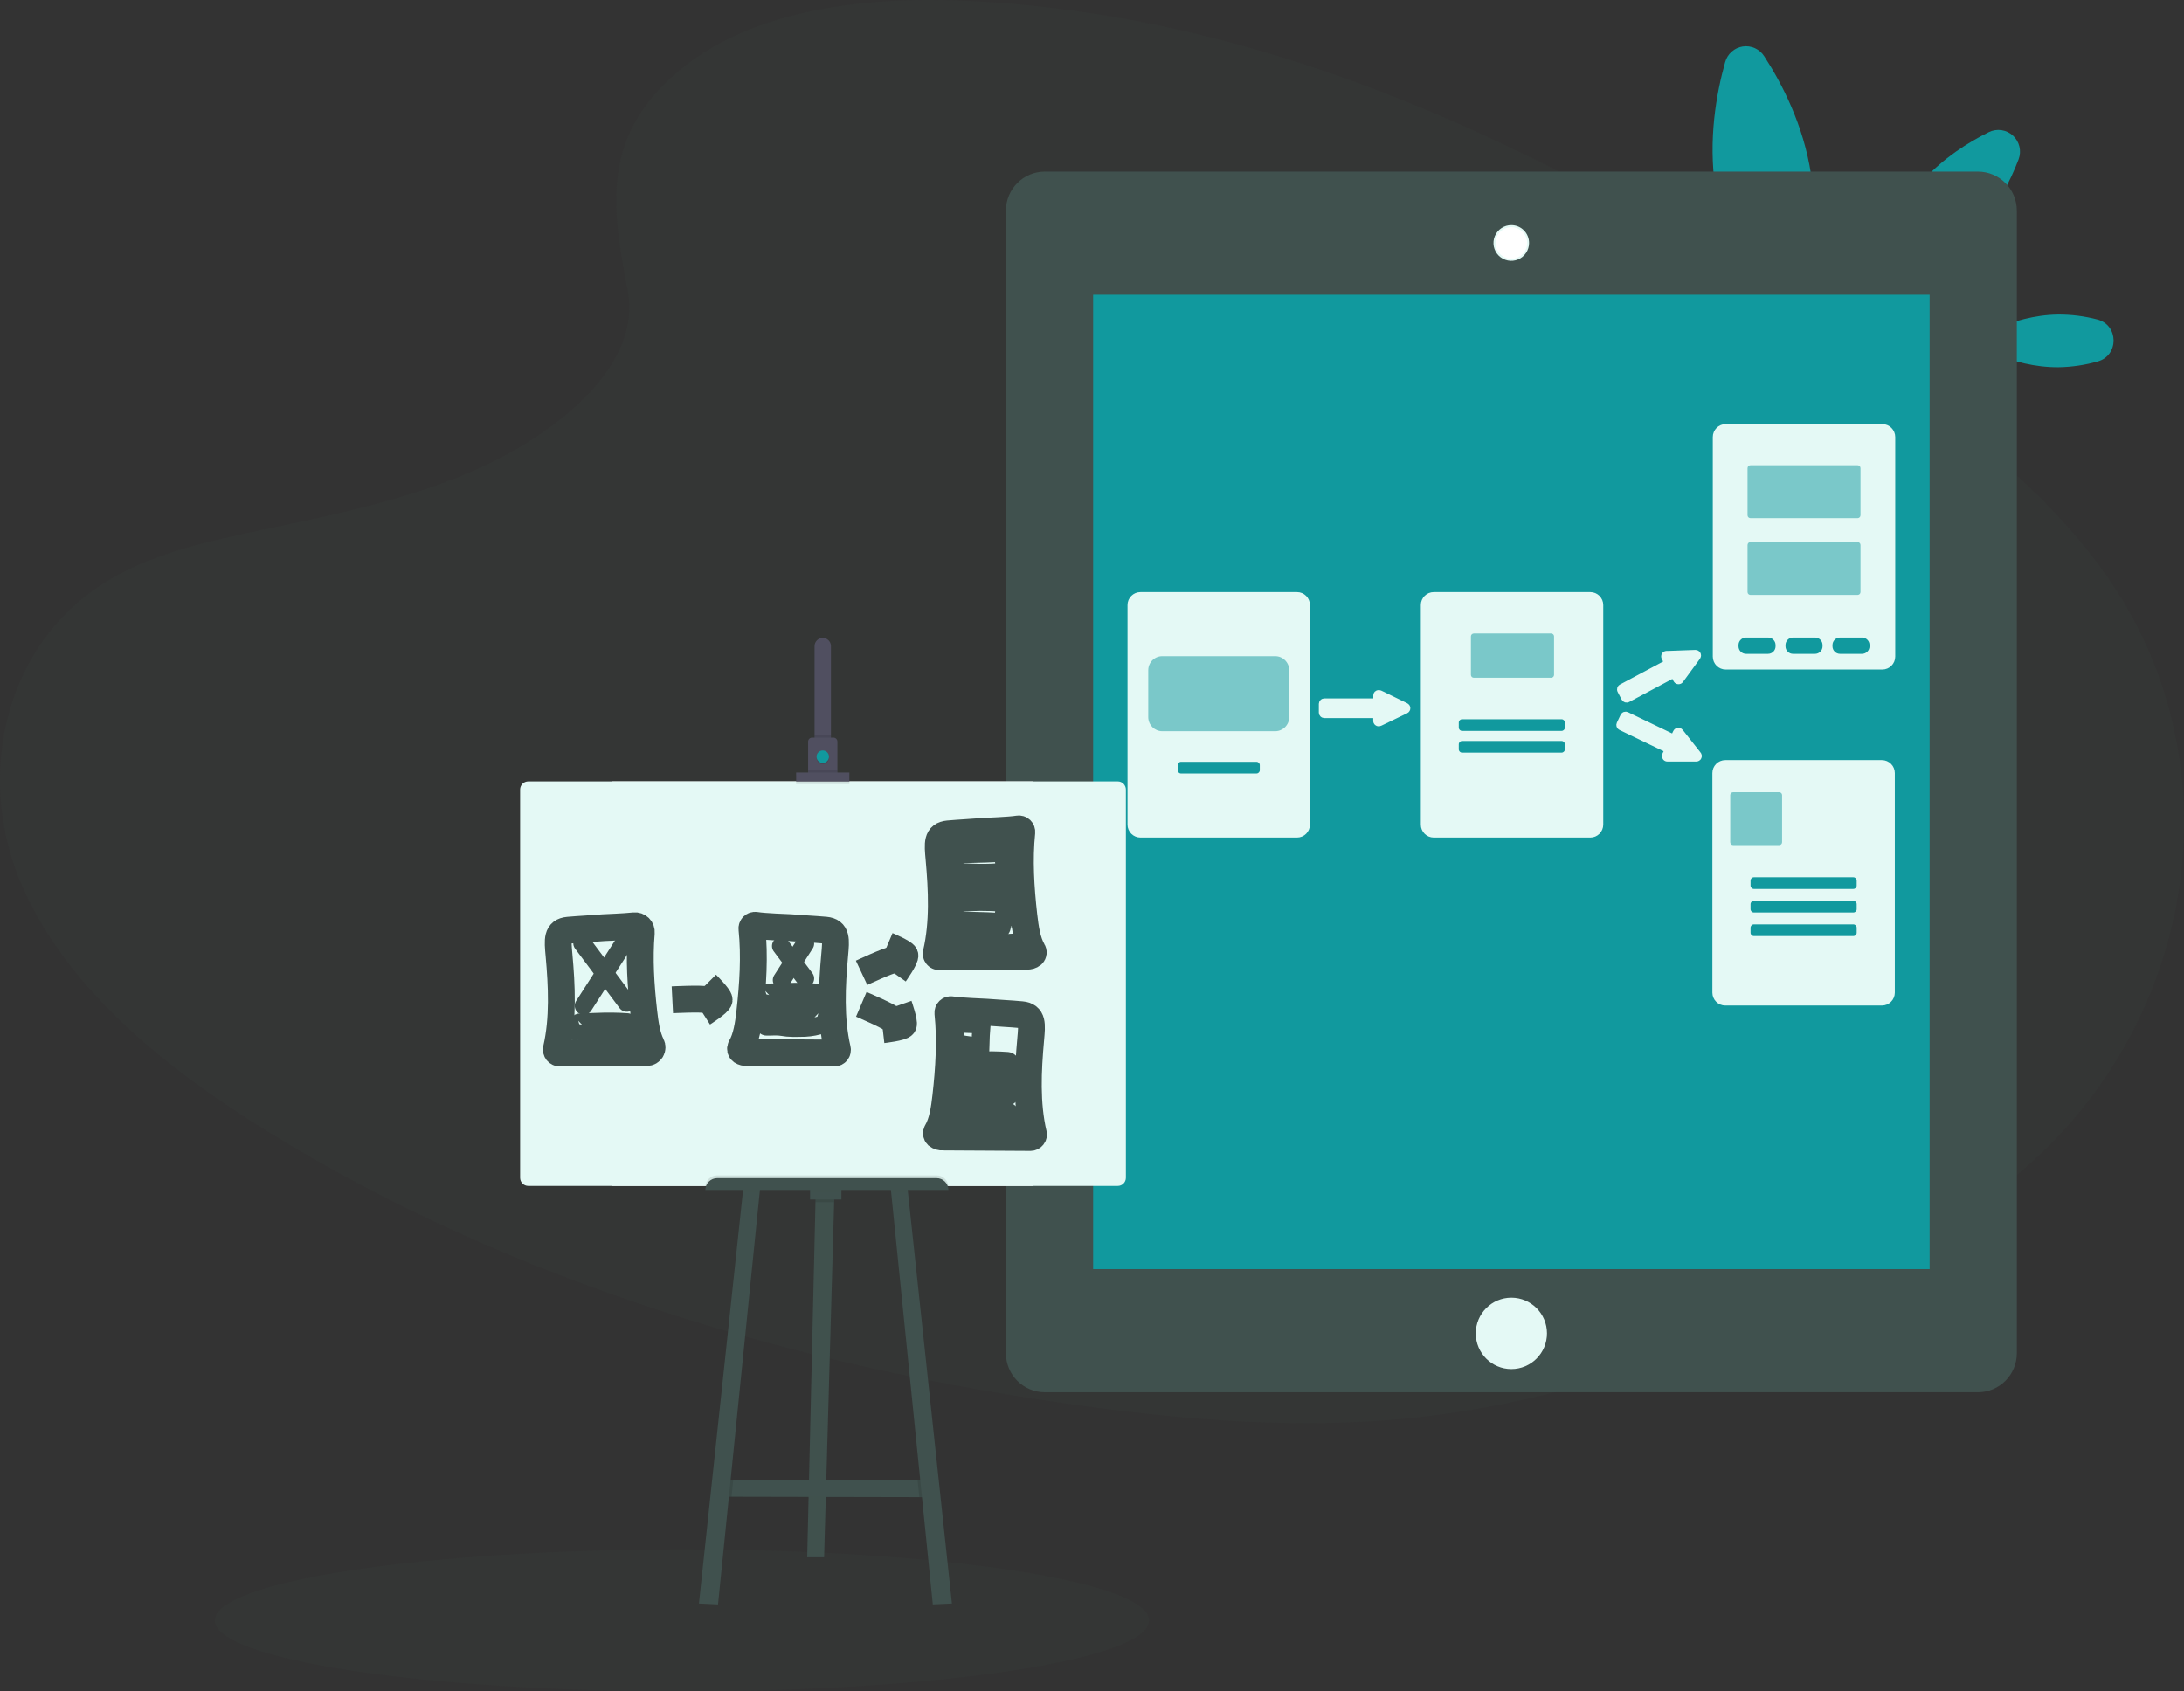 <svg width="244" height="189" viewBox="0 0 244 189" fill="none" xmlns="http://www.w3.org/2000/svg">
<rect x="0" y="0" width="244" height="189" fill="#333333" stroke="none"/>
<g clip-path="url(#clip0)">
<path opacity="0.1" d="M76.186 189C105.008 189 128.372 185.448 128.372 181.067C128.372 176.686 105.008 173.134 76.186 173.134C47.365 173.134 24.001 176.686 24.001 181.067C24.001 185.448 47.365 189 76.186 189Z" fill="#40514E"/>
<path opacity="0.1" d="M75.343 8.339C83.62 1.023 96.615 -0.476 108.445 0.115C145.597 1.948 179.13 19.725 208.145 39.837C218.648 47.12 228.988 54.965 235.804 64.994C249.682 85.404 245.565 113.681 226.268 130.494C219.703 136.224 211.744 140.602 203.575 144.489C189.046 151.402 173.371 156.951 156.882 158.531C145.125 159.657 133.222 158.74 121.532 157.169C88.872 152.779 56.813 143.066 29.945 126.457C18.161 119.181 7.054 110.115 2.195 98.328C-2.663 86.541 0.438 71.605 12.481 64.63C17.458 61.743 23.408 60.443 29.233 59.216C37.802 57.416 46.521 55.639 54.26 51.979C62.252 48.196 71.715 40.882 70.133 32.512C68.435 23.528 67.068 15.642 75.343 8.339Z" fill="#40514E"/>
<path d="M202.333 19.493C203.818 29.312 199.685 38.085 199.685 38.085C199.685 38.085 193.144 30.939 191.654 21.119C190.821 15.61 191.755 10.436 192.735 6.95C192.859 6.497 193.111 6.09 193.461 5.779C193.81 5.467 194.243 5.263 194.706 5.193C195.169 5.123 195.642 5.19 196.068 5.384C196.494 5.579 196.854 5.893 197.105 6.289C199.076 9.321 201.5 13.986 202.333 19.493Z" fill="#11999E"/>
<path d="M229.953 35.143C231.424 35.136 232.891 35.322 234.314 35.697C236.712 36.313 236.749 39.718 234.365 40.388C232.95 40.792 231.488 41.01 230.016 41.036C224.626 41.095 220.225 38.195 220.225 38.195C220.225 38.195 224.563 35.203 229.953 35.143Z" fill="#11999E"/>
<path d="M214.796 20.216C209.779 25.745 208.718 32.971 208.718 32.971C208.718 32.971 215.789 31.23 220.803 25.699C223.128 23.136 224.605 20.209 225.519 17.807C225.692 17.353 225.724 16.856 225.612 16.383C225.5 15.909 225.248 15.48 224.89 15.152C224.532 14.824 224.083 14.612 223.602 14.543C223.122 14.474 222.632 14.552 222.196 14.766C219.885 15.906 217.121 17.653 214.796 20.216Z" fill="#11999E"/>
<path d="M220.972 19.174H116.733C114.33 19.174 112.382 21.127 112.382 23.537V151.208C112.382 153.618 114.33 155.571 116.733 155.571H220.972C223.375 155.571 225.323 153.618 225.323 151.208V23.537C225.323 21.127 223.375 19.174 220.972 19.174Z" fill="#40514E"/>
<path d="M215.58 32.933H122.125V141.812H215.58V32.933Z" fill="#11999E"/>
<path d="M168.853 152.98C171.049 152.98 172.83 151.194 172.83 148.991C172.83 146.788 171.049 145.003 168.853 145.003C166.656 145.003 164.876 146.788 164.876 148.991C164.876 151.194 166.656 152.98 168.853 152.98Z" fill="#E4F9F5"/>
<path d="M168.853 29.035C168.481 29.035 168.118 28.924 167.809 28.717C167.5 28.51 167.259 28.216 167.117 27.872C166.975 27.528 166.938 27.149 167.01 26.783C167.083 26.418 167.262 26.082 167.524 25.819C167.787 25.555 168.122 25.376 168.486 25.303C168.851 25.23 169.228 25.267 169.572 25.41C169.915 25.553 170.208 25.794 170.415 26.104C170.621 26.414 170.731 26.778 170.731 27.151C170.73 27.65 170.532 28.129 170.18 28.482C169.828 28.835 169.351 29.034 168.853 29.035V29.035Z" fill="white"/>
<path d="M168.853 25.377C169.203 25.377 169.545 25.481 169.835 25.676C170.126 25.871 170.353 26.148 170.487 26.472C170.621 26.796 170.656 27.153 170.588 27.497C170.519 27.841 170.351 28.157 170.104 28.405C169.856 28.653 169.541 28.822 169.198 28.891C168.855 28.959 168.499 28.924 168.176 28.79C167.853 28.655 167.576 28.428 167.382 28.136C167.188 27.845 167.084 27.502 167.084 27.151C167.085 26.68 167.271 26.23 167.603 25.897C167.934 25.564 168.384 25.378 168.853 25.377ZM168.853 25.157C168.459 25.154 168.073 25.269 167.745 25.487C167.417 25.705 167.16 26.016 167.008 26.38C166.856 26.744 166.815 27.145 166.89 27.533C166.966 27.921 167.154 28.277 167.432 28.557C167.709 28.837 168.064 29.028 168.45 29.106C168.836 29.184 169.236 29.145 169.6 28.994C169.964 28.844 170.275 28.588 170.494 28.26C170.713 27.932 170.83 27.546 170.83 27.151C170.832 26.889 170.782 26.63 170.683 26.389C170.584 26.147 170.439 25.927 170.255 25.741C170.071 25.556 169.853 25.409 169.612 25.308C169.371 25.208 169.113 25.157 168.853 25.157V25.157Z" fill="#E4F9F5"/>
<path d="M144.905 66.662H127.412C126.89 66.662 126.467 67.086 126.467 67.609V92.14C126.467 92.663 126.89 93.088 127.412 93.088H144.905C145.426 93.088 145.849 92.663 145.849 92.14V67.609C145.849 67.086 145.426 66.662 144.905 66.662Z" fill="#E4F9F5" stroke="#E4F9F5" stroke-miterlimit="10"/>
<path opacity="0.5" d="M142.463 73.321H129.853C128.987 73.321 128.284 74.025 128.284 74.894V80.132C128.284 81.001 128.987 81.706 129.853 81.706H142.463C143.33 81.706 144.032 81.001 144.032 80.132V74.894C144.032 74.025 143.33 73.321 142.463 73.321Z" fill="#11999E"/>
<path d="M140.374 85.126H131.943C131.738 85.126 131.571 85.293 131.571 85.498V86.056C131.571 86.261 131.738 86.428 131.943 86.428H140.374C140.579 86.428 140.745 86.261 140.745 86.056V85.498C140.745 85.293 140.579 85.126 140.374 85.126Z" fill="#11999E"/>
<path d="M177.673 66.662H160.18C159.658 66.662 159.235 67.086 159.235 67.609V92.14C159.235 92.663 159.658 93.088 160.18 93.088H177.673C178.194 93.088 178.618 92.663 178.618 92.14V67.609C178.618 67.086 178.194 66.662 177.673 66.662Z" fill="#E4F9F5" stroke="#E4F9F5" stroke-miterlimit="10"/>
<path opacity="0.5" d="M173.3 70.789H164.654C164.477 70.789 164.333 70.933 164.333 71.111V75.412C164.333 75.59 164.477 75.734 164.654 75.734H173.3C173.477 75.734 173.621 75.59 173.621 75.412V71.111C173.621 70.933 173.477 70.789 173.3 70.789Z" fill="#11999E"/>
<path d="M174.46 80.368H163.346C163.141 80.368 162.975 80.535 162.975 80.741V81.298C162.975 81.504 163.141 81.671 163.346 81.671H174.46C174.665 81.671 174.832 81.504 174.832 81.298V80.741C174.832 80.535 174.665 80.368 174.46 80.368Z" fill="#11999E"/>
<path d="M174.46 82.797H163.346C163.141 82.797 162.975 82.963 162.975 83.169V83.727C162.975 83.932 163.141 84.099 163.346 84.099H174.46C174.665 84.099 174.832 83.932 174.832 83.727V83.169C174.832 82.963 174.665 82.797 174.46 82.797Z" fill="#11999E"/>
<path d="M210.294 47.889H192.801C192.279 47.889 191.856 48.313 191.856 48.837V73.367C191.856 73.891 192.279 74.315 192.801 74.315H210.294C210.815 74.315 211.238 73.891 211.238 73.367V48.837C211.238 48.313 210.815 47.889 210.294 47.889Z" fill="#E4F9F5" stroke="#E4F9F5" stroke-miterlimit="10"/>
<path opacity="0.5" d="M207.536 51.99H195.559C195.381 51.99 195.238 52.134 195.238 52.312V57.574C195.238 57.752 195.381 57.896 195.559 57.896H207.536C207.713 57.896 207.857 57.752 207.857 57.574V52.312C207.857 52.134 207.713 51.99 207.536 51.99Z" fill="#11999E"/>
<path opacity="0.5" d="M207.536 60.573H195.559C195.381 60.573 195.238 60.717 195.238 60.895V66.157C195.238 66.335 195.381 66.479 195.559 66.479H207.536C207.713 66.479 207.857 66.335 207.857 66.157V60.895C207.857 60.717 207.713 60.573 207.536 60.573Z" fill="#11999E"/>
<path d="M197.527 71.239H195.071C194.606 71.239 194.229 71.616 194.229 72.082V72.217C194.229 72.683 194.606 73.061 195.071 73.061H197.527C197.992 73.061 198.369 72.683 198.369 72.217V72.082C198.369 71.616 197.992 71.239 197.527 71.239Z" fill="#11999E"/>
<path d="M202.777 71.239H200.32C199.855 71.239 199.479 71.616 199.479 72.082V72.217C199.479 72.683 199.855 73.061 200.32 73.061H202.777C203.241 73.061 203.618 72.683 203.618 72.217V72.082C203.618 71.616 203.241 71.239 202.777 71.239Z" fill="#11999E"/>
<path d="M208.026 71.239H205.569C205.105 71.239 204.728 71.616 204.728 72.082V72.217C204.728 72.683 205.105 73.061 205.569 73.061H208.026C208.491 73.061 208.868 72.683 208.868 72.217V72.082C208.868 71.616 208.491 71.239 208.026 71.239Z" fill="#11999E"/>
<path d="M210.247 85.434H192.755C192.233 85.434 191.81 85.859 191.81 86.382V110.913C191.81 111.436 192.233 111.86 192.755 111.86H210.247C210.769 111.86 211.192 111.436 211.192 110.913V86.382C211.192 85.859 210.769 85.434 210.247 85.434Z" fill="#E4F9F5" stroke="#E4F9F5" stroke-miterlimit="10"/>
<path opacity="0.5" d="M198.778 88.524H193.627C193.45 88.524 193.306 88.668 193.306 88.846V94.108C193.306 94.285 193.45 94.43 193.627 94.43H198.778C198.955 94.43 199.098 94.285 199.098 94.108V88.846C199.098 88.668 198.955 88.524 198.778 88.524Z" fill="#11999E"/>
<path d="M207.059 98.026H195.945C195.74 98.026 195.574 98.192 195.574 98.398V98.956C195.574 99.161 195.74 99.328 195.945 99.328H207.059C207.264 99.328 207.431 99.161 207.431 98.956V98.398C207.431 98.192 207.264 98.026 207.059 98.026Z" fill="#11999E"/>
<path d="M207.059 100.659H195.945C195.74 100.659 195.574 100.826 195.574 101.031V101.589C195.574 101.795 195.74 101.961 195.945 101.961H207.059C207.264 101.961 207.431 101.795 207.431 101.589V101.031C207.431 100.826 207.264 100.659 207.059 100.659Z" fill="#11999E"/>
<path d="M207.059 103.292H195.945C195.74 103.292 195.574 103.459 195.574 103.665V104.222C195.574 104.428 195.74 104.595 195.945 104.595H207.059C207.264 104.595 207.431 104.428 207.431 104.222V103.665C207.431 103.459 207.264 103.292 207.059 103.292Z" fill="#11999E"/>
<path d="M157.001 79.244L156.704 79.388L154.3 80.547L154.08 80.65C154.066 80.657 154.05 80.661 154.034 80.661C154.018 80.662 154.001 80.659 153.986 80.653C153.971 80.647 153.958 80.638 153.946 80.626C153.935 80.615 153.926 80.601 153.92 80.586C153.918 80.572 153.918 80.557 153.92 80.542V79.857C153.92 79.826 153.908 79.796 153.886 79.774C153.864 79.752 153.834 79.74 153.804 79.74H147.961C147.93 79.74 147.9 79.728 147.878 79.706C147.856 79.684 147.843 79.654 147.842 79.623V78.656C147.843 78.625 147.856 78.595 147.878 78.573C147.9 78.551 147.93 78.539 147.961 78.539H153.81C153.841 78.539 153.871 78.526 153.893 78.504C153.914 78.481 153.927 78.451 153.927 78.42V77.719C153.924 77.705 153.924 77.69 153.927 77.675C153.933 77.66 153.942 77.647 153.953 77.636C153.965 77.624 153.979 77.616 153.994 77.61C154.009 77.604 154.025 77.602 154.041 77.602C154.057 77.603 154.072 77.607 154.087 77.614L154.307 77.717L156.704 78.887L157.001 79.033C157.021 79.042 157.038 79.057 157.049 79.076C157.061 79.095 157.068 79.116 157.068 79.138C157.068 79.161 157.061 79.183 157.049 79.201C157.038 79.22 157.021 79.235 157.001 79.244V79.244Z" fill="#E4F9F5" stroke="#E4F9F5" stroke-miterlimit="10"/>
<path d="M189.527 73.301L189.334 73.568L187.76 75.719L187.622 75.91C187.612 75.923 187.6 75.934 187.586 75.942C187.572 75.95 187.556 75.954 187.54 75.956C187.525 75.958 187.508 75.957 187.493 75.952C187.477 75.948 187.463 75.94 187.451 75.93C187.439 75.92 187.43 75.908 187.424 75.895L187.103 75.291C187.089 75.263 187.063 75.243 187.033 75.233C187.004 75.224 186.971 75.226 186.943 75.24L181.779 77.997C181.766 78.004 181.751 78.009 181.736 78.01C181.72 78.012 181.705 78.01 181.69 78.006C181.676 78.001 181.662 77.994 181.65 77.984C181.638 77.974 181.628 77.962 181.621 77.949L181.169 77.091C181.161 77.078 181.157 77.063 181.155 77.048C181.154 77.032 181.155 77.017 181.16 77.002C181.164 76.987 181.172 76.974 181.181 76.962C181.191 76.95 181.203 76.94 181.217 76.933L186.381 74.18C186.394 74.173 186.406 74.163 186.416 74.152C186.426 74.14 186.433 74.126 186.438 74.111C186.442 74.097 186.444 74.081 186.442 74.066C186.441 74.05 186.436 74.035 186.429 74.022L186.101 73.403C186.093 73.39 186.089 73.376 186.088 73.361C186.086 73.345 186.087 73.328 186.092 73.313C186.097 73.297 186.104 73.283 186.115 73.27C186.126 73.258 186.139 73.248 186.153 73.241C186.168 73.234 186.184 73.231 186.2 73.231H186.435L189.099 73.134L189.428 73.123C189.449 73.123 189.469 73.128 189.487 73.139C189.505 73.149 189.52 73.165 189.53 73.183C189.54 73.201 189.545 73.222 189.545 73.242C189.544 73.263 189.538 73.284 189.527 73.301V73.301Z" fill="#E4F9F5" stroke="#E4F9F5" stroke-miterlimit="10"/>
<path d="M189.509 84.597H189.182H186.521H186.286C186.27 84.597 186.254 84.594 186.239 84.587C186.225 84.581 186.211 84.572 186.2 84.56C186.189 84.548 186.181 84.534 186.176 84.519C186.17 84.504 186.168 84.487 186.17 84.471C186.17 84.457 186.174 84.442 186.181 84.43L186.475 83.81C186.482 83.796 186.486 83.781 186.486 83.766C186.487 83.751 186.485 83.735 186.48 83.721C186.475 83.706 186.467 83.693 186.457 83.681C186.446 83.67 186.434 83.66 186.42 83.654L181.147 81.115C181.118 81.102 181.097 81.077 181.086 81.047C181.076 81.018 181.078 80.985 181.092 80.957L181.509 80.086C181.515 80.072 181.525 80.059 181.536 80.049C181.547 80.038 181.561 80.03 181.575 80.025C181.59 80.02 181.605 80.018 181.621 80.019C181.636 80.02 181.651 80.024 181.665 80.031L186.939 82.572C186.967 82.585 186.999 82.587 187.029 82.576C187.058 82.566 187.083 82.545 187.097 82.517L187.4 81.884C187.408 81.866 187.421 81.85 187.437 81.839C187.453 81.827 187.472 81.82 187.492 81.817C187.511 81.815 187.531 81.818 187.55 81.826C187.568 81.834 187.584 81.846 187.596 81.862L187.743 82.045L189.397 84.143L189.602 84.403C189.617 84.42 189.627 84.442 189.63 84.464C189.633 84.487 189.629 84.51 189.619 84.531C189.61 84.551 189.594 84.569 189.574 84.58C189.555 84.592 189.532 84.598 189.509 84.597V84.597Z" fill="#E4F9F5" stroke="#E4F9F5" stroke-miterlimit="10"/>
<path d="M93.207 133.683L93.189 134.328L92.069 174.009H90.183L91.108 134.328L91.126 133.583L93.207 133.683Z" fill="#40514E"/>
<path opacity="0.1" d="M93.207 133.683L93.189 134.328L92.069 174.009H90.183L91.108 134.328L91.126 133.583L93.207 133.683Z" fill="#40514E"/>
<path d="M104.116 167.296L102.706 167.292L81.733 167.248L80.616 167.246L81.21 165.406H103.967L104.116 167.296Z" fill="#40514E"/>
<path opacity="0.1" d="M93.207 133.683L93.189 134.328H91.108L91.126 133.583L93.207 133.683Z" fill="black"/>
<path d="M94.002 132.713H90.506V134.031H94.002V132.713Z" fill="#40514E"/>
<path opacity="0.1" d="M81.919 165.406L81.733 167.248L80.616 167.246L81.21 165.406H81.919Z" fill="black"/>
<path d="M84.93 132.689L84.87 133.259L80.219 179.278L78.087 179.178L82.989 133.259L83.044 132.737L84.93 132.689Z" fill="#40514E"/>
<path opacity="0.1" d="M104.116 167.296L102.706 167.292L102.514 165.406H103.967L104.116 167.296Z" fill="black"/>
<path d="M106.349 179.178L104.215 179.278L99.564 133.259L99.506 132.689L101.389 132.737L101.444 133.259L106.349 179.178Z" fill="#40514E"/>
<path d="M115.421 87.314H68.419V132.513H115.421V87.314Z" fill="white"/>
<path d="M124.879 87.314H59.017C58.516 87.314 58.109 87.722 58.109 88.224V131.602C58.109 132.105 58.516 132.513 59.017 132.513H124.879C125.38 132.513 125.786 132.105 125.786 131.602V88.224C125.786 87.722 125.38 87.314 124.879 87.314Z" fill="#E4F9F5"/>
<path d="M92.835 72.199V83.114H91.003V72.199C91.003 71.956 91.099 71.722 91.271 71.55C91.443 71.377 91.676 71.281 91.919 71.281C92.162 71.281 92.395 71.377 92.567 71.55C92.739 71.722 92.835 71.956 92.835 72.199V72.199Z" fill="#504F60"/>
<path opacity="0.1" d="M92.838 82.12H91.003V83.114H92.838V82.12Z" fill="black"/>
<path d="M93.556 82.865V86.47H90.284V82.865C90.284 82.748 90.331 82.636 90.413 82.553C90.496 82.471 90.607 82.424 90.724 82.424H93.103C93.162 82.422 93.221 82.433 93.276 82.454C93.331 82.475 93.381 82.507 93.423 82.549C93.465 82.59 93.499 82.639 93.522 82.693C93.544 82.747 93.556 82.806 93.556 82.865V82.865Z" fill="#504F60"/>
<path opacity="0.1" d="M91.919 85.401C92.303 85.401 92.614 85.09 92.614 84.705C92.614 84.32 92.303 84.009 91.919 84.009C91.536 84.009 91.225 84.32 91.225 84.705C91.225 85.09 91.536 85.401 91.919 85.401Z" fill="black"/>
<path d="M91.919 85.251C92.303 85.251 92.614 84.94 92.614 84.555C92.614 84.171 92.303 83.859 91.919 83.859C91.536 83.859 91.225 84.171 91.225 84.555C91.225 84.94 91.536 85.251 91.919 85.251Z" fill="#11999E"/>
<path opacity="0.1" d="M93.556 86.023H90.284V86.47H93.556V86.023Z" fill="black"/>
<path opacity="0.1" d="M94.894 86.62H88.944V87.614H94.894V86.62Z" fill="black"/>
<path d="M94.894 86.32H88.944V87.314H94.894V86.32Z" fill="#504F60"/>
<path opacity="0.1" d="M80.12 131.336H104.637C104.987 131.336 105.322 131.475 105.569 131.723C105.817 131.971 105.955 132.307 105.955 132.658V132.658H78.806C78.806 132.308 78.944 131.972 79.19 131.725C79.437 131.477 79.771 131.337 80.12 131.336V131.336Z" fill="black"/>
<path opacity="0.1" d="M83.044 132.737L84.93 132.689L84.87 133.259H82.989L83.044 132.737Z" fill="#40514E"/>
<path opacity="0.1" d="M94.002 132.713H90.506V133.259H94.002V132.713Z" fill="#40514E"/>
<path opacity="0.1" d="M101.444 133.259H99.564L99.506 132.689L101.389 132.737L101.444 133.259Z" fill="#40514E"/>
<path d="M80.12 131.644H104.637C104.987 131.644 105.322 131.784 105.569 132.031C105.817 132.279 105.955 132.616 105.955 132.966V132.966H78.806C78.806 132.616 78.945 132.279 79.192 132.031C79.439 131.784 79.774 131.644 80.124 131.644H80.12Z" fill="#40514E"/>
<path d="M113.78 92.623C113.83 92.615 113.881 92.619 113.929 92.634C113.977 92.649 114.021 92.675 114.057 92.71C114.093 92.745 114.121 92.788 114.138 92.835C114.155 92.883 114.161 92.934 114.156 92.984C113.837 96.069 114.041 99.229 114.386 102.307C114.547 103.716 114.764 105.205 115.386 106.25C115.426 106.313 115.443 106.388 115.435 106.462C115.427 106.537 115.394 106.606 115.342 106.66C115.169 106.795 114.951 106.86 114.731 106.842L104.925 106.898C104.875 106.898 104.826 106.887 104.781 106.865C104.736 106.844 104.697 106.812 104.666 106.773C104.635 106.734 104.613 106.689 104.603 106.64C104.592 106.591 104.592 106.541 104.604 106.492C105.393 103.121 105.224 99.441 104.907 95.943C104.751 94.222 104.661 93.299 105.942 93.178C107.261 93.059 108.579 93.004 109.897 92.894C110.214 92.867 112.749 92.792 113.78 92.623Z" fill="#E4F9F5" stroke="#40514E" stroke-width="3" stroke-miterlimit="10"/>
<path d="M106.276 112.828C106.226 112.82 106.176 112.824 106.128 112.839C106.079 112.854 106.036 112.88 105.999 112.915C105.963 112.95 105.935 112.993 105.918 113.04C105.901 113.088 105.895 113.139 105.9 113.189C106.219 116.274 106.015 119.434 105.668 122.512C105.509 123.921 105.292 125.41 104.67 126.457C104.63 126.52 104.613 126.594 104.621 126.669C104.629 126.743 104.662 126.812 104.714 126.865C104.888 127 105.106 127.065 105.325 127.048L115.131 127.105C115.181 127.104 115.23 127.093 115.275 127.071C115.319 127.049 115.358 127.017 115.389 126.978C115.42 126.939 115.442 126.894 115.453 126.845C115.463 126.796 115.463 126.746 115.452 126.697C114.663 123.326 114.832 119.646 115.149 116.148C115.305 114.427 115.395 113.504 114.114 113.383C112.833 113.262 111.477 113.209 110.159 113.099C109.842 113.072 107.307 112.997 106.276 112.828Z" fill="#E4F9F5" stroke="#40514E" stroke-width="3" stroke-miterlimit="10"/>
<path d="M109.157 118.504C110.296 118.451 111.438 118.465 112.576 118.546C112.65 118.553 112.719 118.585 112.772 118.638C112.824 118.69 112.858 118.758 112.866 118.832L112.974 119.734C112.979 119.754 112.979 119.775 112.975 119.795C112.97 119.816 112.961 119.835 112.947 119.85C112.923 119.868 112.893 119.876 112.864 119.872C112.385 119.886 111.906 119.831 111.429 119.872C111.132 119.897 110.838 119.954 110.55 119.987C110.063 120.03 109.574 120.039 109.087 120.013C108.399 120.025 107.714 119.941 107.05 119.762C107.05 119.762 107.089 119.015 107.089 118.945C107.089 118.597 107.078 118.566 107.436 118.557L109.157 118.504Z" stroke="#40514E" stroke-width="2" stroke-miterlimit="10" stroke-linecap="round"/>
<path d="M109.157 122.568C110.296 122.621 111.438 122.606 112.576 122.523C112.65 122.516 112.719 122.484 112.772 122.432C112.824 122.38 112.858 122.311 112.866 122.237L112.974 121.338C112.979 121.317 112.979 121.296 112.975 121.275C112.97 121.254 112.961 121.235 112.947 121.219C112.923 121.201 112.893 121.194 112.864 121.197C112.385 121.184 111.906 121.241 111.429 121.197C111.132 121.175 110.838 121.118 110.55 121.084C110.063 121.04 109.574 121.032 109.087 121.058C108.399 121.046 107.714 121.131 107.05 121.309C107.05 121.309 107.089 122.054 107.089 122.127C107.089 122.475 107.078 122.504 107.436 122.515L109.157 122.568Z" stroke="#40514E" stroke-width="2" stroke-miterlimit="10" stroke-linecap="round"/>
<path d="M109.157 124.158C110.296 124.105 111.438 124.12 112.576 124.203C112.65 124.21 112.719 124.242 112.772 124.294C112.824 124.346 112.858 124.415 112.866 124.489L112.974 125.388C112.979 125.409 112.979 125.43 112.975 125.451C112.97 125.472 112.961 125.491 112.947 125.507C112.923 125.525 112.893 125.532 112.864 125.529C112.385 125.542 111.906 125.485 111.429 125.529C111.132 125.551 110.838 125.611 110.55 125.644C110.063 125.686 109.574 125.694 109.087 125.668C108.399 125.681 107.714 125.597 107.05 125.419C107.05 125.419 107.089 124.672 107.089 124.599C107.089 124.251 107.078 124.222 107.436 124.214L109.157 124.158Z" stroke="#40514E" stroke-width="2" stroke-miterlimit="10" stroke-linecap="round"/>
<path d="M110.6 105.298C110.701 105.54 110.734 105.805 110.697 106.065C110.698 106.085 110.692 106.106 110.682 106.124C110.67 106.136 110.655 106.145 110.639 106.151C110.623 106.156 110.606 106.159 110.589 106.157L108.502 106.239C108.502 106.239 108.619 105.622 108.634 105.578C108.706 105.326 108.889 105.392 109.124 105.379L110.6 105.298Z" fill="white" stroke="#40514E" stroke-width="2" stroke-miterlimit="10" stroke-linecap="round"/>
<path d="M113.754 105.298C113.853 105.54 113.886 105.805 113.848 106.065C113.849 106.085 113.845 106.106 113.835 106.124C113.823 106.136 113.808 106.145 113.792 106.15C113.776 106.156 113.759 106.158 113.743 106.157L111.653 106.239C111.653 106.239 111.772 105.622 111.787 105.578C111.857 105.326 112.04 105.392 112.277 105.379L113.754 105.298Z" fill="white" stroke="#40514E" stroke-width="2" stroke-miterlimit="10" stroke-linecap="round"/>
<path d="M112.495 94.778L112.776 97.202C112.785 97.289 112.777 97.378 112.752 97.462C112.727 97.546 112.685 97.625 112.629 97.693C112.573 97.761 112.504 97.817 112.426 97.858C112.349 97.899 112.263 97.924 112.176 97.931C110.392 98.072 108.6 98.061 106.819 97.896C106.661 97.88 106.513 97.808 106.404 97.692C106.294 97.577 106.23 97.425 106.223 97.266C106.19 96.833 106.127 96.404 106.034 95.981C105.962 95.54 105.883 95.115 106.401 94.985C106.92 94.855 107.63 94.947 108.197 94.936C108.876 94.923 109.554 94.904 110.229 94.879C110.418 94.879 112.495 94.767 112.495 94.778Z" stroke="#40514E" stroke-width="3" stroke-miterlimit="10"/>
<path d="M112.495 103.535L112.771 101.111C112.781 101.023 112.773 100.935 112.747 100.85C112.722 100.766 112.68 100.687 112.624 100.62C112.569 100.552 112.5 100.496 112.422 100.455C112.344 100.414 112.259 100.389 112.172 100.381C110.388 100.24 108.596 100.251 106.815 100.414C106.656 100.43 106.508 100.502 106.398 100.619C106.289 100.735 106.225 100.887 106.219 101.047C106.186 101.479 106.123 101.908 106.03 102.332C105.958 102.772 105.878 103.198 106.397 103.328C106.916 103.458 107.625 103.365 108.192 103.376C108.871 103.389 109.548 103.407 110.225 103.433C110.418 103.44 112.495 103.552 112.495 103.535Z" stroke="#40514E" stroke-width="3" stroke-miterlimit="10"/>
<path d="M109.671 114.458C109.598 115.265 109.552 116.073 109.533 116.882C108.726 116.875 107.923 116.783 107.135 116.607C107.073 116.604 107.013 116.587 106.958 116.558C106.903 116.529 106.855 116.489 106.817 116.439C106.78 116.389 106.754 116.332 106.741 116.271C106.728 116.21 106.728 116.147 106.742 116.087C106.727 115.584 106.463 114.463 107.168 114.392C107.379 114.37 109.669 114.498 109.671 114.458Z" stroke="#40514E" stroke-width="2" stroke-miterlimit="10" stroke-linecap="round"/>
<path d="M70.874 103.449C70.977 103.438 71.081 103.45 71.18 103.484C71.278 103.518 71.367 103.574 71.441 103.647C71.515 103.72 71.572 103.809 71.608 103.907C71.643 104.005 71.657 104.11 71.647 104.214C71.394 107.147 71.594 110.15 71.924 113.074C72.071 114.374 72.267 115.743 72.785 116.768C72.83 116.855 72.852 116.953 72.849 117.052C72.845 117.151 72.817 117.247 72.766 117.332C72.714 117.416 72.642 117.486 72.557 117.535C72.471 117.583 72.374 117.609 72.275 117.609V117.609L62.546 117.667C62.488 117.667 62.43 117.654 62.378 117.629C62.325 117.604 62.279 117.568 62.242 117.523C62.206 117.477 62.18 117.424 62.167 117.368C62.154 117.311 62.153 117.252 62.166 117.195C62.937 113.841 62.768 110.179 62.453 106.71C62.295 104.989 62.207 104.066 63.486 103.945C64.805 103.828 66.123 103.773 67.43 103.66C67.709 103.638 69.705 103.577 70.874 103.449Z" fill="#E4F9F5" stroke="#40514E" stroke-width="3" stroke-miterlimit="10" stroke-linecap="round"/>
<path d="M84.409 103.394C84.356 103.386 84.301 103.39 84.25 103.406C84.198 103.423 84.152 103.451 84.113 103.488C84.074 103.526 84.045 103.572 84.027 103.623C84.009 103.674 84.002 103.728 84.009 103.782C84.323 106.851 84.119 110.007 83.774 113.074C83.616 114.482 83.398 115.965 82.778 117.012C82.735 117.086 82.72 117.174 82.737 117.258C82.754 117.342 82.802 117.417 82.871 117.468C83.037 117.574 83.233 117.623 83.429 117.609L93.209 117.667C93.263 117.667 93.316 117.654 93.364 117.631C93.412 117.607 93.454 117.573 93.487 117.53C93.52 117.487 93.543 117.438 93.553 117.385C93.564 117.332 93.563 117.278 93.549 117.226C92.769 113.861 92.936 110.185 93.253 106.704C93.409 104.983 93.499 104.059 92.22 103.938C90.902 103.821 89.583 103.766 88.265 103.654C87.942 103.634 85.459 103.561 84.409 103.394Z" fill="#E4F9F5" stroke="#40514E" stroke-width="3" stroke-miterlimit="10"/>
<path d="M65.049 105.397L70.023 112.052" stroke="#40514E" stroke-width="2" stroke-miterlimit="10" stroke-linecap="round"/>
<path d="M70.023 104.899L65.213 112.385" stroke="#40514E" stroke-width="2" stroke-miterlimit="10" stroke-linecap="round"/>
<path d="M87.248 105.71L89.957 109.335" stroke="#40514E" stroke-width="2" stroke-miterlimit="10" stroke-linecap="round"/>
<path d="M89.957 105.437L87.338 109.515" stroke="#40514E" stroke-width="2" stroke-miterlimit="10" stroke-linecap="round"/>
<path d="M66.692 114.178C67.832 114.125 68.975 114.139 70.113 114.22C70.187 114.228 70.255 114.261 70.308 114.313C70.361 114.365 70.394 114.433 70.403 114.507L70.509 115.408C70.514 115.428 70.514 115.45 70.51 115.47C70.506 115.491 70.497 115.51 70.485 115.527C70.459 115.542 70.43 115.55 70.401 115.549C69.922 115.562 69.441 115.505 68.964 115.549C68.667 115.571 68.375 115.628 68.085 115.661C67.599 115.704 67.11 115.713 66.622 115.688C65.935 115.7 65.25 115.615 64.587 115.437C64.574 115.437 64.627 114.692 64.627 114.619C64.627 114.271 64.613 114.242 64.972 114.231L66.692 114.178Z" stroke="#40514E" stroke-width="2" stroke-miterlimit="10" stroke-linecap="round"/>
<path d="M87.593 110.851C88.733 110.797 89.875 110.812 91.014 110.895C91.088 110.902 91.157 110.934 91.21 110.987C91.262 111.039 91.296 111.107 91.304 111.181L91.409 112.08C91.415 112.101 91.415 112.122 91.411 112.143C91.407 112.163 91.398 112.183 91.385 112.199C91.361 112.217 91.331 112.224 91.302 112.221C90.823 112.235 90.341 112.177 89.865 112.221C89.568 112.243 89.276 112.303 88.986 112.334C88.499 112.378 88.01 112.387 87.522 112.36C86.835 112.372 86.15 112.288 85.486 112.109C85.475 112.109 85.525 111.364 85.525 111.292C85.525 110.943 85.514 110.915 85.872 110.904L87.593 110.851Z" stroke="#40514E" stroke-width="2" stroke-miterlimit="10" stroke-linecap="round"/>
<path d="M89.335 113.348C88.196 113.294 87.054 113.308 85.916 113.389C85.842 113.397 85.773 113.429 85.72 113.481C85.668 113.533 85.634 113.602 85.626 113.676L85.525 114.575C85.519 114.595 85.518 114.617 85.522 114.638C85.526 114.658 85.535 114.678 85.549 114.694C85.573 114.711 85.603 114.719 85.633 114.716C86.112 114.729 86.591 114.674 87.07 114.716C87.366 114.738 87.659 114.798 87.949 114.831C88.435 114.872 88.924 114.881 89.412 114.857C90.099 114.869 90.785 114.785 91.449 114.606C91.46 114.606 91.409 113.859 91.409 113.788C91.409 113.438 91.422 113.409 91.064 113.4L89.335 113.348Z" stroke="#40514E" stroke-width="2" stroke-miterlimit="10" stroke-linecap="round"/>
<path d="M75.117 111.717C75.117 111.717 78.349 111.552 78.929 111.717" stroke="#40514E" stroke-width="3" stroke-miterlimit="10"/>
<path d="M78.933 109.972C78.933 109.972 80.342 111.384 80.342 111.717C80.342 112.05 78.518 113.213 78.518 113.213" stroke="#40514E" stroke-width="3" stroke-miterlimit="10"/>
<path d="M96.257 108.702C96.257 108.702 99.186 107.327 99.785 107.261" stroke="#40514E" stroke-width="3" stroke-miterlimit="10"/>
<path d="M99.131 105.646C99.131 105.646 100.965 106.422 101.091 106.728C101.216 107.034 99.966 108.804 99.966 108.804" stroke="#40514E" stroke-width="3" stroke-miterlimit="10"/>
<path d="M96.226 112.224C96.226 112.224 99.203 113.491 99.654 113.896" stroke="#40514E" stroke-width="3" stroke-miterlimit="10"/>
<path d="M100.414 112.325C100.414 112.325 101.073 114.214 100.919 114.513C100.765 114.813 98.627 115.06 98.627 115.06" stroke="#40514E" stroke-width="3" stroke-miterlimit="10"/>
<path d="M107.781 105.298C107.881 105.54 107.914 105.805 107.876 106.065C107.877 106.085 107.872 106.106 107.863 106.124C107.85 106.136 107.836 106.145 107.82 106.15C107.804 106.156 107.787 106.158 107.77 106.157L105.681 106.239C105.681 106.239 105.799 105.622 105.815 105.578C105.885 105.326 106.07 105.392 106.305 105.379L107.781 105.298Z" fill="white" stroke="#40514E" stroke-width="2" stroke-miterlimit="10" stroke-linecap="round"/>
</g>
<defs>
<clipPath id="clip0">
<rect width="244" height="189" fill="white"/>
</clipPath>
</defs>
</svg>
